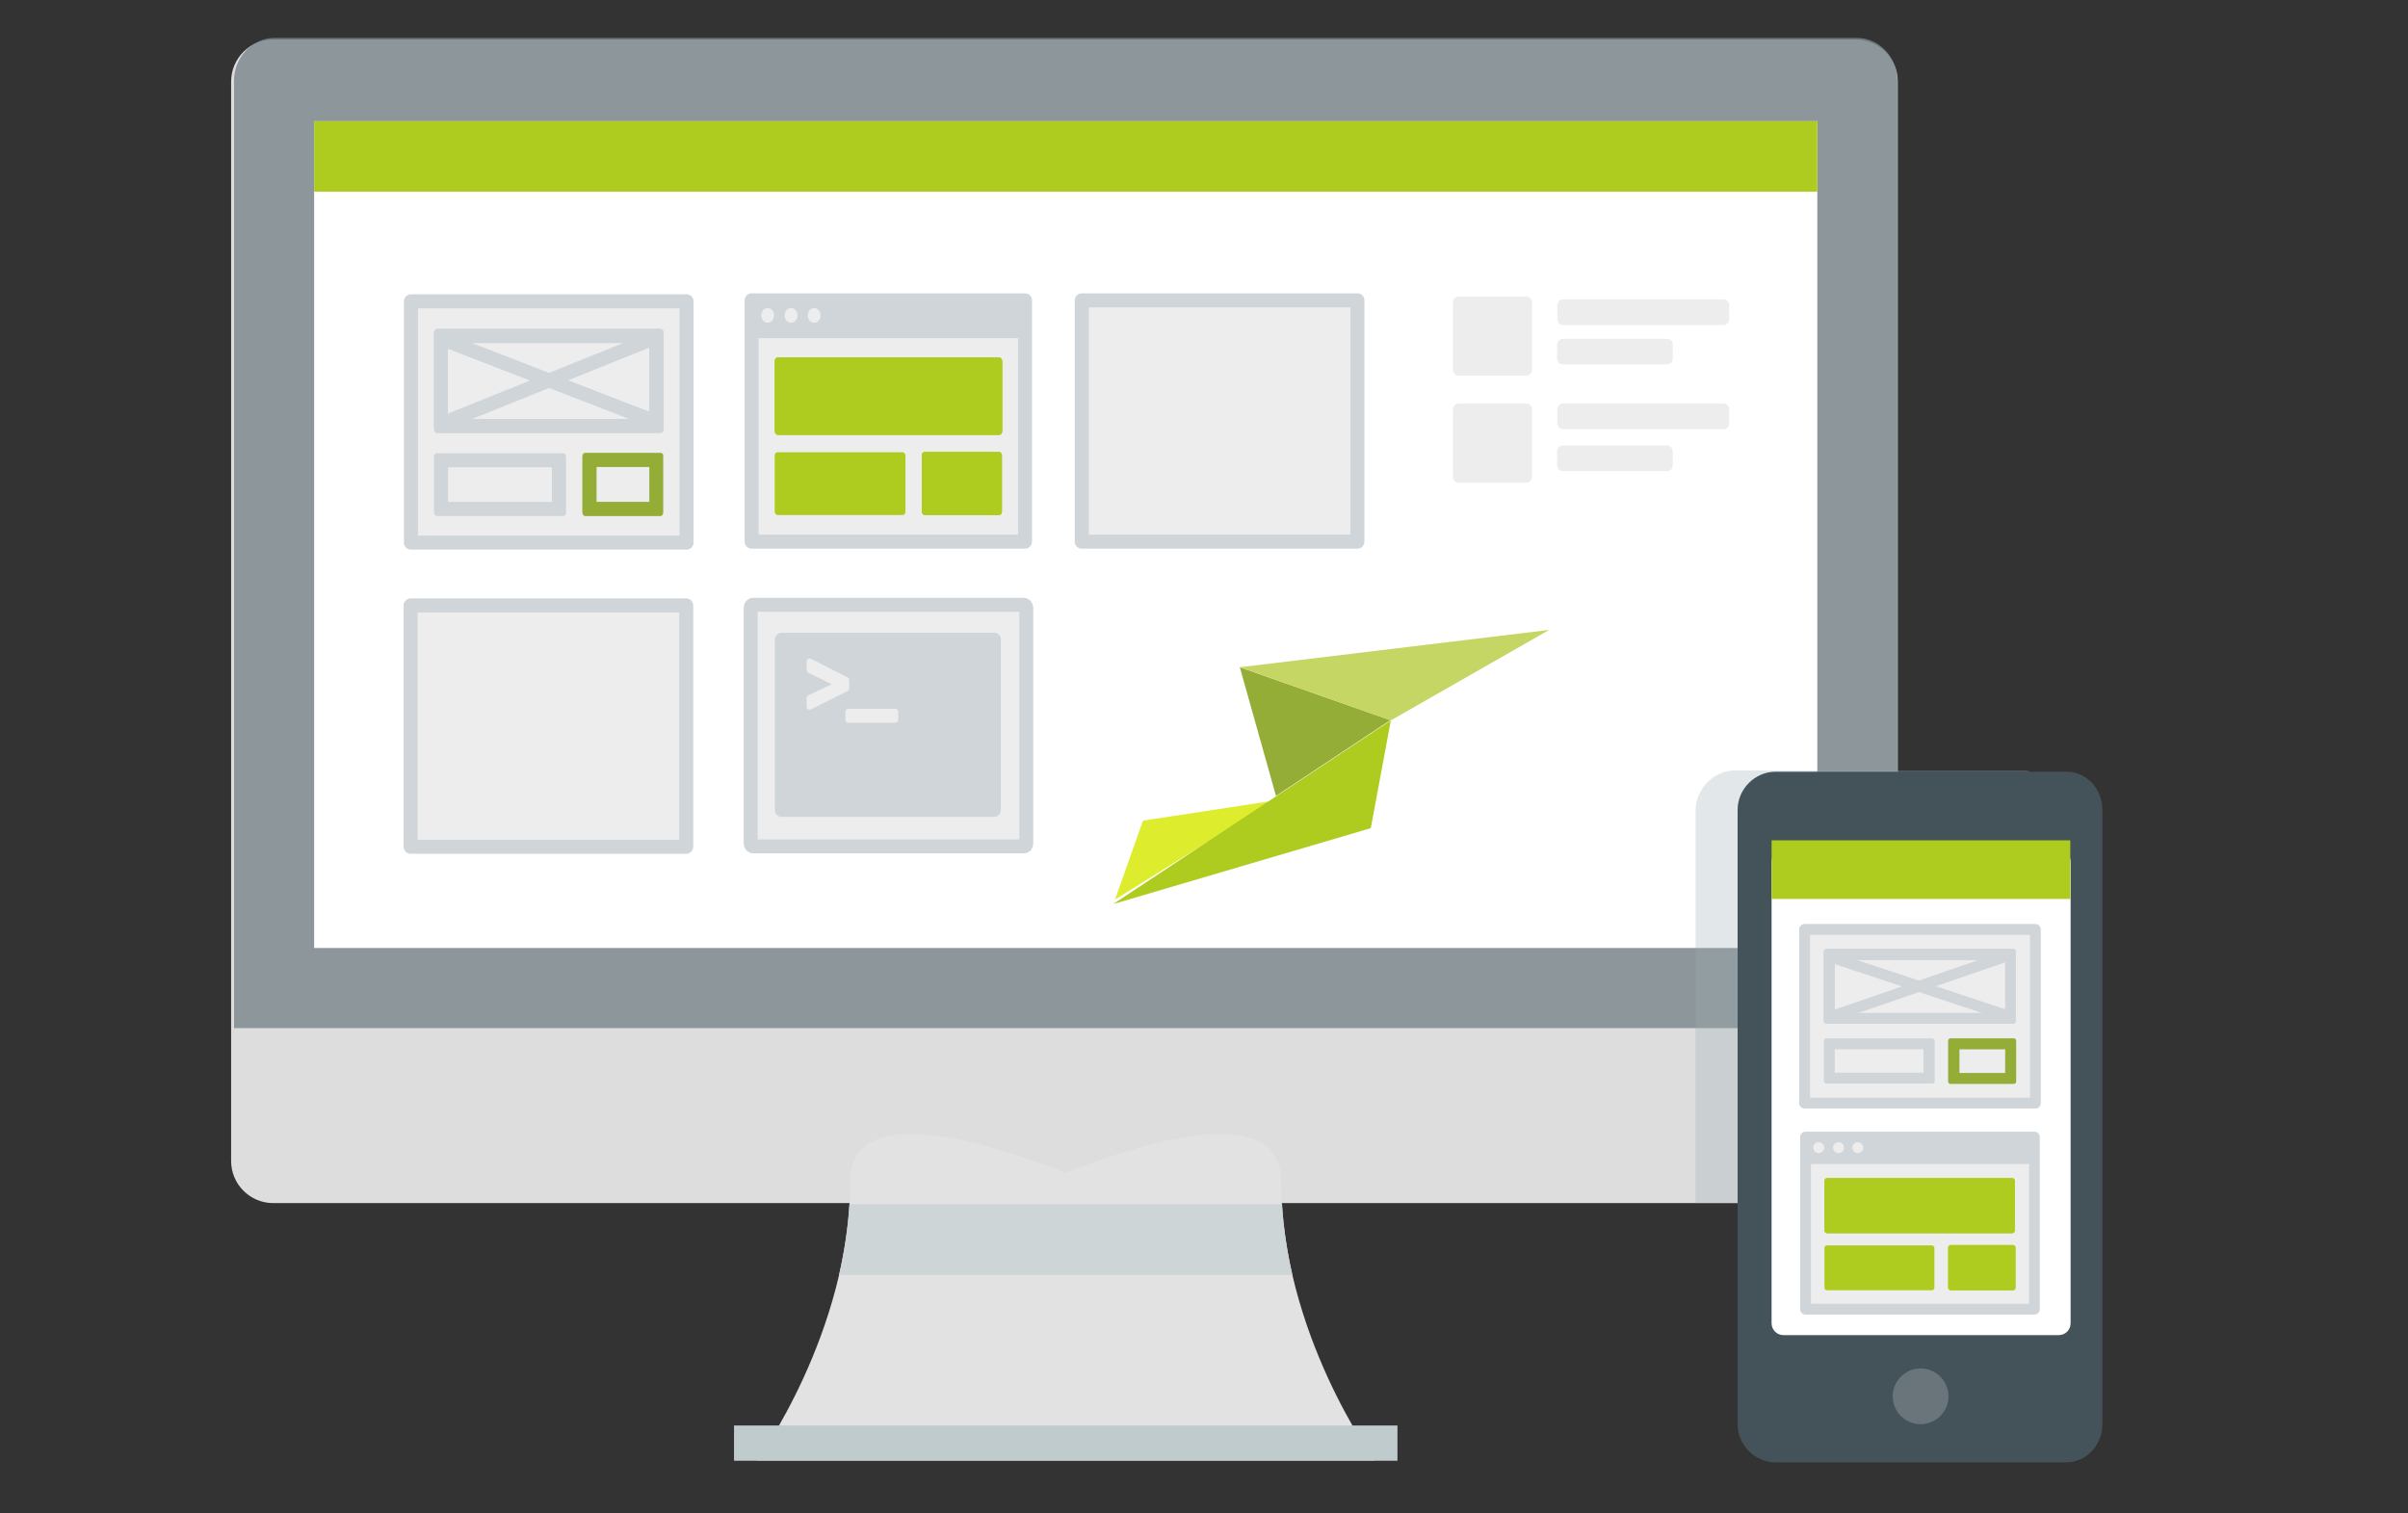 <?xml version="1.0" encoding="utf-8"?>
<!-- Generator: Adobe Illustrator 15.0.2, SVG Export Plug-In . SVG Version: 6.00 Build 0)  -->
<!DOCTYPE svg PUBLIC "-//W3C//DTD SVG 1.1//EN" "http://www.w3.org/Graphics/SVG/1.1/DTD/svg11.dtd">
<svg version="1.1" id="Layer_1" xmlns="http://www.w3.org/2000/svg" xmlns:xlink="http://www.w3.org/1999/xlink" x="0px" y="0px"
	 width="350px" height="220px" viewBox="0 224.5 350 220" enable-background="new 0 224.5 350 220" xml:space="preserve">
<rect x="0" y="224.5" width="350" height="220" fill="#333333" stroke="none"/>
<g>
	<path fill="#DDDDDD" d="M275.837,393.287c0,3.354-2.75,6.103-6.104,6.103H39.697c-3.354,0-6.103-2.749-6.103-6.103V236.342
		c0-3.354,2.748-6.104,6.103-6.104h230.036c3.354,0,6.104,2.75,6.104,6.104V393.287z"/>
</g>
<path opacity="0.8" fill="#7A8489" enable-background="new    " d="M275.79,236.248v137.706H34.014V236.248
	c0-3.354,2.562-6.241,5.917-6.241h229.944C273.229,230.007,275.79,232.894,275.79,236.248z"/>
<path fill="#E2E2E2" d="M186.207,396.128c0-12.67-23.478-4.285-31.305-1.118c-7.873-3.167-31.305-11.552-31.305,1.118
	c0,22.036-13.557,40.669-13.557,40.669h42.346h5.078h42.346C199.763,436.844,186.207,418.164,186.207,396.128z"/>
<path fill="#CFD5D6" d="M187.837,409.824h-65.871c0.745-3.262,1.305-6.988,1.491-10.247h62.89
	C186.532,402.836,187.092,406.562,187.837,409.824z"/>
<rect x="106.687" y="431.719" fill="#C0CBCE" width="96.431" height="5.125"/>
<path opacity="0.3" fill="#CCD3D6" enable-background="new    " d="M187.837,409.824h-65.871c0.745-3.262,1.305-6.988,1.491-10.247
	h62.89C186.532,402.836,187.092,406.562,187.837,409.824z"/>
<rect x="45.66" y="242.117" fill="#FFFFFF" width="218.484" height="120.189"/>
<rect x="45.66" y="242.117" fill="#ADCC1F" width="218.484" height="10.25"/>
<path fill="#EDEDED" d="M222.684,268.438c0-0.466-0.373-0.839-0.839-0.839h-9.83c-0.466,0-0.838,0.373-0.838,0.839v9.831
	c0,0.465,0.373,0.838,0.838,0.838h9.83c0.466,0,0.839-0.373,0.839-0.838V268.438z"/>
<path fill="#EDEDED" d="M251.333,268.857c0-0.465-0.373-0.838-0.838-0.838h-23.292c-0.466,0-0.838,0.373-0.838,0.838v2.051
	c0,0.465,0.372,0.839,0.838,0.839h23.292c0.465,0,0.838-0.374,0.838-0.839V268.857z"/>
<path fill="#EDEDED" d="M243.133,274.588c0-0.467-0.372-0.838-0.837-0.838h-15.141c-0.466,0-0.838,0.371-0.838,0.838v2.05
	c0,0.466,0.373,0.839,0.838,0.839h15.141c0.466,0,0.837-0.373,0.837-0.839V274.588z"/>
<path fill="#EDEDED" d="M222.684,283.999c0-0.467-0.373-0.839-0.839-0.839h-9.83c-0.466,0-0.838,0.372-0.838,0.839v9.829
	c0,0.466,0.373,0.838,0.838,0.838h9.83c0.466,0,0.839-0.372,0.839-0.838V283.999z"/>
<path fill="#EDEDED" d="M251.333,283.999c0-0.467-0.373-0.839-0.838-0.839h-23.292c-0.466,0-0.838,0.372-0.838,0.839v2.048
	c0,0.467,0.372,0.84,0.838,0.84h23.292c0.465,0,0.838-0.373,0.838-0.84V283.999z"/>
<path fill="#EDEDED" d="M243.133,290.102c0-0.467-0.372-0.84-0.837-0.84h-15.141c-0.466,0-0.838,0.373-0.838,0.84v2.049
	c0,0.465,0.373,0.839,0.838,0.839h15.141c0.466,0,0.837-0.374,0.837-0.839V290.102z"/>
<g>
	<rect x="109.854" y="313.207" fill="#EDEDED" width="38.619" height="33.681"/>
	
		<rect x="113.721" y="317.492" fill="#CFD5D8" stroke="#CFD5D8" stroke-width="0.512" stroke-miterlimit="10" width="30.84" height="24.736"/>
	<g>
		
			<path fill="#EDEDED" stroke="#EDEDED" stroke-width="0.875" stroke-linecap="round" stroke-linejoin="round" stroke-miterlimit="10" d="
			M117.68,327.23v-1.26l4.239-2.002l-4.239-2.05v-1.258l5.311,2.701v1.211L117.68,327.23z"/>
		
			<path fill="#EDEDED" stroke="#EDEDED" stroke-width="0.875" stroke-linecap="round" stroke-linejoin="round" stroke-miterlimit="10" d="
			M123.318,329.14v-1.166h6.801v1.166H123.318z"/>
	</g>
	
		<path fill="none" stroke="#CFD5D8" stroke-width="2.022" stroke-linecap="round" stroke-linejoin="round" stroke-miterlimit="10" d="
		M148.799,312.415h-39.318c-0.186,0-0.373,0.141-0.373,0.42v34.286c0,0.187,0.141,0.419,0.373,0.419h39.318
		c0.187,0,0.373-0.14,0.373-0.419v-34.286C149.125,312.556,148.986,312.415,148.799,312.415z M113.627,342.229v-24.736h30.839
		v24.736H113.627L113.627,342.229z"/>
</g>
<g>
	<rect x="110.04" y="268.485" fill="#EDEDED" width="38.06" height="34.426"/>
	<g>
		<rect x="109.108" y="268.16" fill="#CFD5D8" width="40.063" height="5.496"/>
		<g>
			<path fill="#ADCC1F" d="M112.603,287.166c0,0.279,0.232,0.56,0.466,0.56h32.144c0.233,0,0.466-0.233,0.466-0.56V277.01
				c0-0.278-0.233-0.559-0.466-0.559h-32.144c-0.233,0-0.466,0.232-0.466,0.559V287.166L112.603,287.166z"/>
			<path fill="#ADCC1F" d="M112.603,287.166c0,0.279,0.232,0.56,0.466,0.56h32.144c0.233,0,0.466-0.233,0.466-0.56V277.01
				c0-0.278-0.233-0.559-0.466-0.559h-32.144c-0.233,0-0.466,0.232-0.466,0.559V287.166L112.603,287.166z"/>
		</g>
		<path fill="#ADCC1F" d="M112.603,298.857c0,0.234,0.186,0.513,0.419,0.513h18.168c0.232,0,0.419-0.185,0.419-0.513v-8.104
			c0-0.232-0.187-0.513-0.419-0.513h-18.168c-0.233,0-0.419,0.188-0.419,0.513V298.857z"/>
		<g>
			<path fill="#ADCC1F" d="M133.986,298.857c0,0.281,0.185,0.513,0.419,0.513h10.808c0.233,0,0.419-0.185,0.419-0.513v-8.151
				c0-0.278-0.186-0.511-0.419-0.511h-10.808c-0.234,0-0.419,0.185-0.419,0.511V298.857z"/>
			<path fill="#ADCC1F" d="M133.986,298.857c0,0.281,0.185,0.513,0.419,0.513h10.808c0.233,0,0.419-0.185,0.419-0.513v-8.151
				c0-0.278-0.186-0.511-0.419-0.511h-10.808c-0.234,0-0.419,0.185-0.419,0.511V298.857z"/>
		</g>
		
			<rect x="109.249" y="268.16" fill="none" stroke="#CFD5D8" stroke-width="2.029" stroke-linecap="round" stroke-linejoin="round" stroke-miterlimit="10" width="39.737" height="35.078"/>
		<ellipse fill="#EDEDED" cx="111.578" cy="270.35" rx="0.932" ry="1.072"/>
		<ellipse fill="#EDEDED" cx="114.979" cy="270.35" rx="0.932" ry="1.072"/>
		<ellipse fill="#EDEDED" cx="118.333" cy="270.35" rx="0.932" ry="1.072"/>
	</g>
</g>
<rect x="158.023" y="268.485" fill="#EDEDED" width="38.339" height="34.426"/>
<rect x="157.231" y="268.16" fill="none" stroke="#CFD5D8" stroke-width="2.037" stroke-linecap="round" stroke-linejoin="round" stroke-miterlimit="10" width="40.064" height="35.078"/>
<rect x="60.475" y="312.835" fill="#EDEDED" width="38.339" height="34.426"/>
<rect x="59.682" y="312.508" fill="none" stroke="#CFD5D8" stroke-width="2.037" stroke-linecap="round" stroke-linejoin="round" stroke-miterlimit="10" width="40.063" height="35.079"/>
<g>
	<rect x="60.521" y="268.625" fill="#EDEDED" width="38.339" height="34.428"/>
	<g>
		<g>
			<g>
				<path fill="#CFD5D8" d="M94.388,274.354v11.042H65.086v-11.042H94.388 M95.972,272.306H63.548c-0.232,0-0.465,0.233-0.465,0.56
					v14.021c0,0.279,0.233,0.559,0.465,0.559h32.423c0.233,0,0.466-0.232,0.466-0.559v-14.069
					C96.438,272.539,96.205,272.306,95.972,272.306L95.972,272.306z"/>
			</g>
			<g>
				<path fill="#CFD5D8" d="M94.388,274.354v11.042H65.086v-11.042H94.388 M95.972,272.306H63.548c-0.232,0-0.465,0.233-0.465,0.56
					v14.021c0,0.279,0.233,0.559,0.465,0.559h32.423c0.233,0,0.466-0.232,0.466-0.559v-14.069
					C96.438,272.539,96.205,272.306,95.972,272.306L95.972,272.306z"/>
			</g>
			
				<line fill="none" stroke="#CFD5D8" stroke-width="2.037" stroke-linecap="round" stroke-linejoin="round" stroke-miterlimit="10" x1="64.294" y1="273.797" x2="95.459" y2="285.861"/>
			
				<line fill="none" stroke="#CFD5D8" stroke-width="2.037" stroke-linecap="round" stroke-linejoin="round" stroke-miterlimit="10" x1="64.76" y1="285.861" x2="94.714" y2="273.797"/>
		</g>
		<g>
			<path fill="#CFD5D8" d="M80.226,292.43v5.031H65.133v-5.031H80.226 M81.856,290.38H63.502c-0.233,0-0.419,0.188-0.419,0.513
				v8.105c0,0.233,0.186,0.514,0.419,0.514h18.354c0.232,0,0.419-0.188,0.419-0.514v-8.105
				C82.276,290.614,82.089,290.38,81.856,290.38L81.856,290.38z"/>
		</g>
		<g>
			<g>
				<path fill="#CFD5D8" d="M94.388,292.384v5.077h-7.687v-5.077H94.388 M95.972,290.333H85.071c-0.233,0-0.419,0.188-0.419,0.513
					v8.152c0,0.28,0.186,0.514,0.419,0.514h10.901c0.233,0,0.419-0.188,0.419-0.514v-8.152
					C96.438,290.521,96.251,290.333,95.972,290.333L95.972,290.333z"/>
			</g>
			<g>
				<path fill="#93AD36" d="M94.388,292.384v5.077h-7.687v-5.077H94.388 M95.972,290.333H85.071c-0.233,0-0.419,0.188-0.419,0.513
					v8.152c0,0.28,0.186,0.514,0.419,0.514h10.901c0.233,0,0.419-0.188,0.419-0.514v-8.152
					C96.438,290.521,96.251,290.333,95.972,290.333L95.972,290.333z"/>
			</g>
		</g>
		
			<rect x="59.729" y="268.299" fill="none" stroke="#CFD5D8" stroke-width="2.037" stroke-linecap="round" stroke-linejoin="round" stroke-miterlimit="10" width="40.063" height="35.079"/>
	</g>
</g>
<g opacity="0.3">
	<path fill="#9EAEB4" d="M295.371,336.827v62.562h-48.915v-57.161c0-2.98,2.655-5.729,5.683-5.729h42.253
		C294.766,336.453,294.905,336.732,295.371,336.827z"/>
</g>
<g>
	<g>
		<path fill="#44525A" d="M305.572,431.533c0,3.027-2.282,5.544-5.264,5.544h-42.252c-3.028,0-5.497-2.563-5.497-5.544v-89.305
			c0-3.027,2.516-5.543,5.497-5.543h42.252c3.028,0,5.264,2.516,5.264,5.543V431.533L305.572,431.533z"/>
	</g>
	<g>
		<path fill="#FFFFFF" d="M300.962,349.776c0-0.933-0.746-1.724-1.725-1.724h-40.017c-0.932,0-1.724,0.745-1.724,1.724v67.082
			c0,0.932,0.746,1.725,1.724,1.725h40.017c0.931,0,1.725-0.746,1.725-1.725V349.776z"/>
	</g>
	<g opacity="0.2">
		<path fill="#FFFFFF" d="M279.159,431.533c-2.236,0-4.053-1.817-4.053-4.053c0-2.236,1.816-4.054,4.053-4.054
			s4.053,1.817,4.053,4.054C283.212,429.716,281.396,431.533,279.159,431.533z"/>
	</g>
	<rect x="257.497" y="346.655" fill="#ADCC1F" width="43.418" height="8.524"/>
</g>
<g>
	<rect x="263.087" y="390.025" fill="#EDEDED" width="31.864" height="24.55"/>
	<g>
		<rect x="262.296" y="389.793" fill="#CFD5D8" width="33.541" height="3.913"/>
		<g>
			<path fill="#ADCC1F" d="M265.184,403.396c0,0.186,0.186,0.372,0.372,0.372h26.927c0.186,0,0.372-0.187,0.372-0.372v-7.269
				c0-0.187-0.187-0.372-0.372-0.372h-26.927c-0.186,0-0.372,0.186-0.372,0.372V403.396L265.184,403.396z"/>
			<path fill="#ADCC1F" d="M265.184,403.396c0,0.186,0.186,0.372,0.372,0.372h26.927c0.186,0,0.372-0.187,0.372-0.372v-7.269
				c0-0.187-0.187-0.372-0.372-0.372h-26.927c-0.186,0-0.372,0.186-0.372,0.372V403.396L265.184,403.396z"/>
		</g>
		<path fill="#ADCC1F" d="M265.184,411.688c0,0.187,0.14,0.373,0.372,0.373h15.234c0.186,0,0.373-0.141,0.373-0.373v-5.776
			c0-0.187-0.141-0.373-0.373-0.373h-15.234c-0.186,0-0.372,0.14-0.372,0.373V411.688z"/>
		<g>
			<path fill="#ADCC1F" d="M283.165,411.688c0,0.187,0.141,0.373,0.373,0.373h9.037c0.188,0,0.373-0.141,0.373-0.373v-5.823
				c0-0.187-0.14-0.374-0.373-0.374h-9.037c-0.187,0-0.373,0.142-0.373,0.374V411.688L283.165,411.688z"/>
			<path fill="#ADCC1F" d="M283.165,411.688c0,0.187,0.141,0.373,0.373,0.373h9.037c0.188,0,0.373-0.141,0.373-0.373v-5.823
				c0-0.187-0.14-0.374-0.373-0.374h-9.037c-0.187,0-0.373,0.142-0.373,0.374V411.688L283.165,411.688z"/>
		</g>
		
			<rect x="262.435" y="389.793" fill="none" stroke="#CFD5D8" stroke-width="1.569" stroke-linecap="round" stroke-linejoin="round" stroke-miterlimit="10" width="33.262" height="25.017"/>
		<ellipse fill="#EDEDED" cx="264.345" cy="391.33" rx="0.792" ry="0.792"/>
		<ellipse fill="#EDEDED" cx="267.232" cy="391.33" rx="0.792" ry="0.792"/>
		<ellipse fill="#EDEDED" cx="270.028" cy="391.33" rx="0.792" ry="0.792"/>
	</g>
</g>
<g>
	<rect x="262.947" y="359.838" fill="#EDEDED" width="32.144" height="24.737"/>
	<g>
		<g>
			<g>
				<path fill="#CFD5D8" d="M291.457,364.031v7.732h-24.782v-7.732H291.457 M292.622,362.448h-27.159
					c-0.233,0-0.373,0.185-0.373,0.37v10.111c0,0.232,0.187,0.371,0.373,0.371h27.159c0.232,0,0.373-0.185,0.373-0.371v-10.111
					C293.042,362.633,292.854,362.448,292.622,362.448L292.622,362.448z"/>
			</g>
			<g>
				<path fill="#CFD5D8" d="M291.457,364.031v7.732h-24.782v-7.732H291.457 M292.622,362.448h-27.159
					c-0.233,0-0.373,0.185-0.373,0.37v10.111c0,0.232,0.187,0.371,0.373,0.371h27.159c0.232,0,0.373-0.185,0.373-0.371v-10.111
					C293.042,362.633,292.854,362.448,292.622,362.448L292.622,362.448z"/>
			</g>
			
				<line fill="none" stroke="#CFD5D8" stroke-width="1.581" stroke-linecap="round" stroke-linejoin="round" stroke-miterlimit="10" x1="265.929" y1="363.565" x2="292.018" y2="372.229"/>
			
				<line fill="none" stroke="#CFD5D8" stroke-width="1.581" stroke-linecap="round" stroke-linejoin="round" stroke-miterlimit="10" x1="266.302" y1="372.229" x2="291.411" y2="363.565"/>
		</g>
		<g>
			<path fill="#CFD5D8" d="M279.577,377.029v3.4h-12.902v-3.4H279.577 M280.836,375.444h-15.373c-0.186,0-0.373,0.14-0.373,0.373
				v5.823c0,0.188,0.14,0.372,0.373,0.372h15.373c0.187,0,0.372-0.14,0.372-0.372v-5.823
				C281.163,375.631,281.022,375.444,280.836,375.444L280.836,375.444z"/>
		</g>
		<g>
			<g>
				<path fill="#CFD5D8" d="M291.457,377.029v3.446h-6.661v-3.446H291.457 M292.668,375.444h-9.13c-0.232,0-0.373,0.14-0.373,0.373
					v5.868c0,0.233,0.141,0.375,0.373,0.375h9.13c0.234,0,0.374-0.142,0.374-0.375v-5.868
					C293.042,375.584,292.902,375.444,292.668,375.444L292.668,375.444z"/>
			</g>
			<g>
				<path fill="#93AD36" d="M291.457,377.029v3.446h-6.661v-3.446H291.457 M292.668,375.444h-9.13c-0.232,0-0.373,0.14-0.373,0.373
					v5.868c0,0.233,0.141,0.375,0.373,0.375h9.13c0.234,0,0.374-0.142,0.374-0.375v-5.868
					C293.042,375.584,292.902,375.444,292.668,375.444L292.668,375.444z"/>
			</g>
		</g>
		
			<rect x="262.296" y="359.606" fill="none" stroke="#CFD5D8" stroke-width="1.581" stroke-linecap="round" stroke-linejoin="round" stroke-miterlimit="10" width="33.541" height="25.248"/>
	</g>
</g>
<g id="Icon_SZ_1_">
	<polygon fill="#93AD36" points="185.462,340.203 202.083,329.189 180.21,321.495 	"/>
	<path fill="#C5D665" d="M180.21,321.495l21.947,7.725c7.673-4.384,15.344-8.769,23.016-13.152
		C210.187,317.877,195.198,319.686,180.21,321.495z"/>
	<path fill="#DDED2D" d="M162.063,355.277l4.067-11.484l18.984-2.9L162.063,355.277z"/>
	<polyline fill="#ADCC1F" points="161.8,355.921 199.243,344.885 202.157,329.22 	"/>
</g>
</svg>
